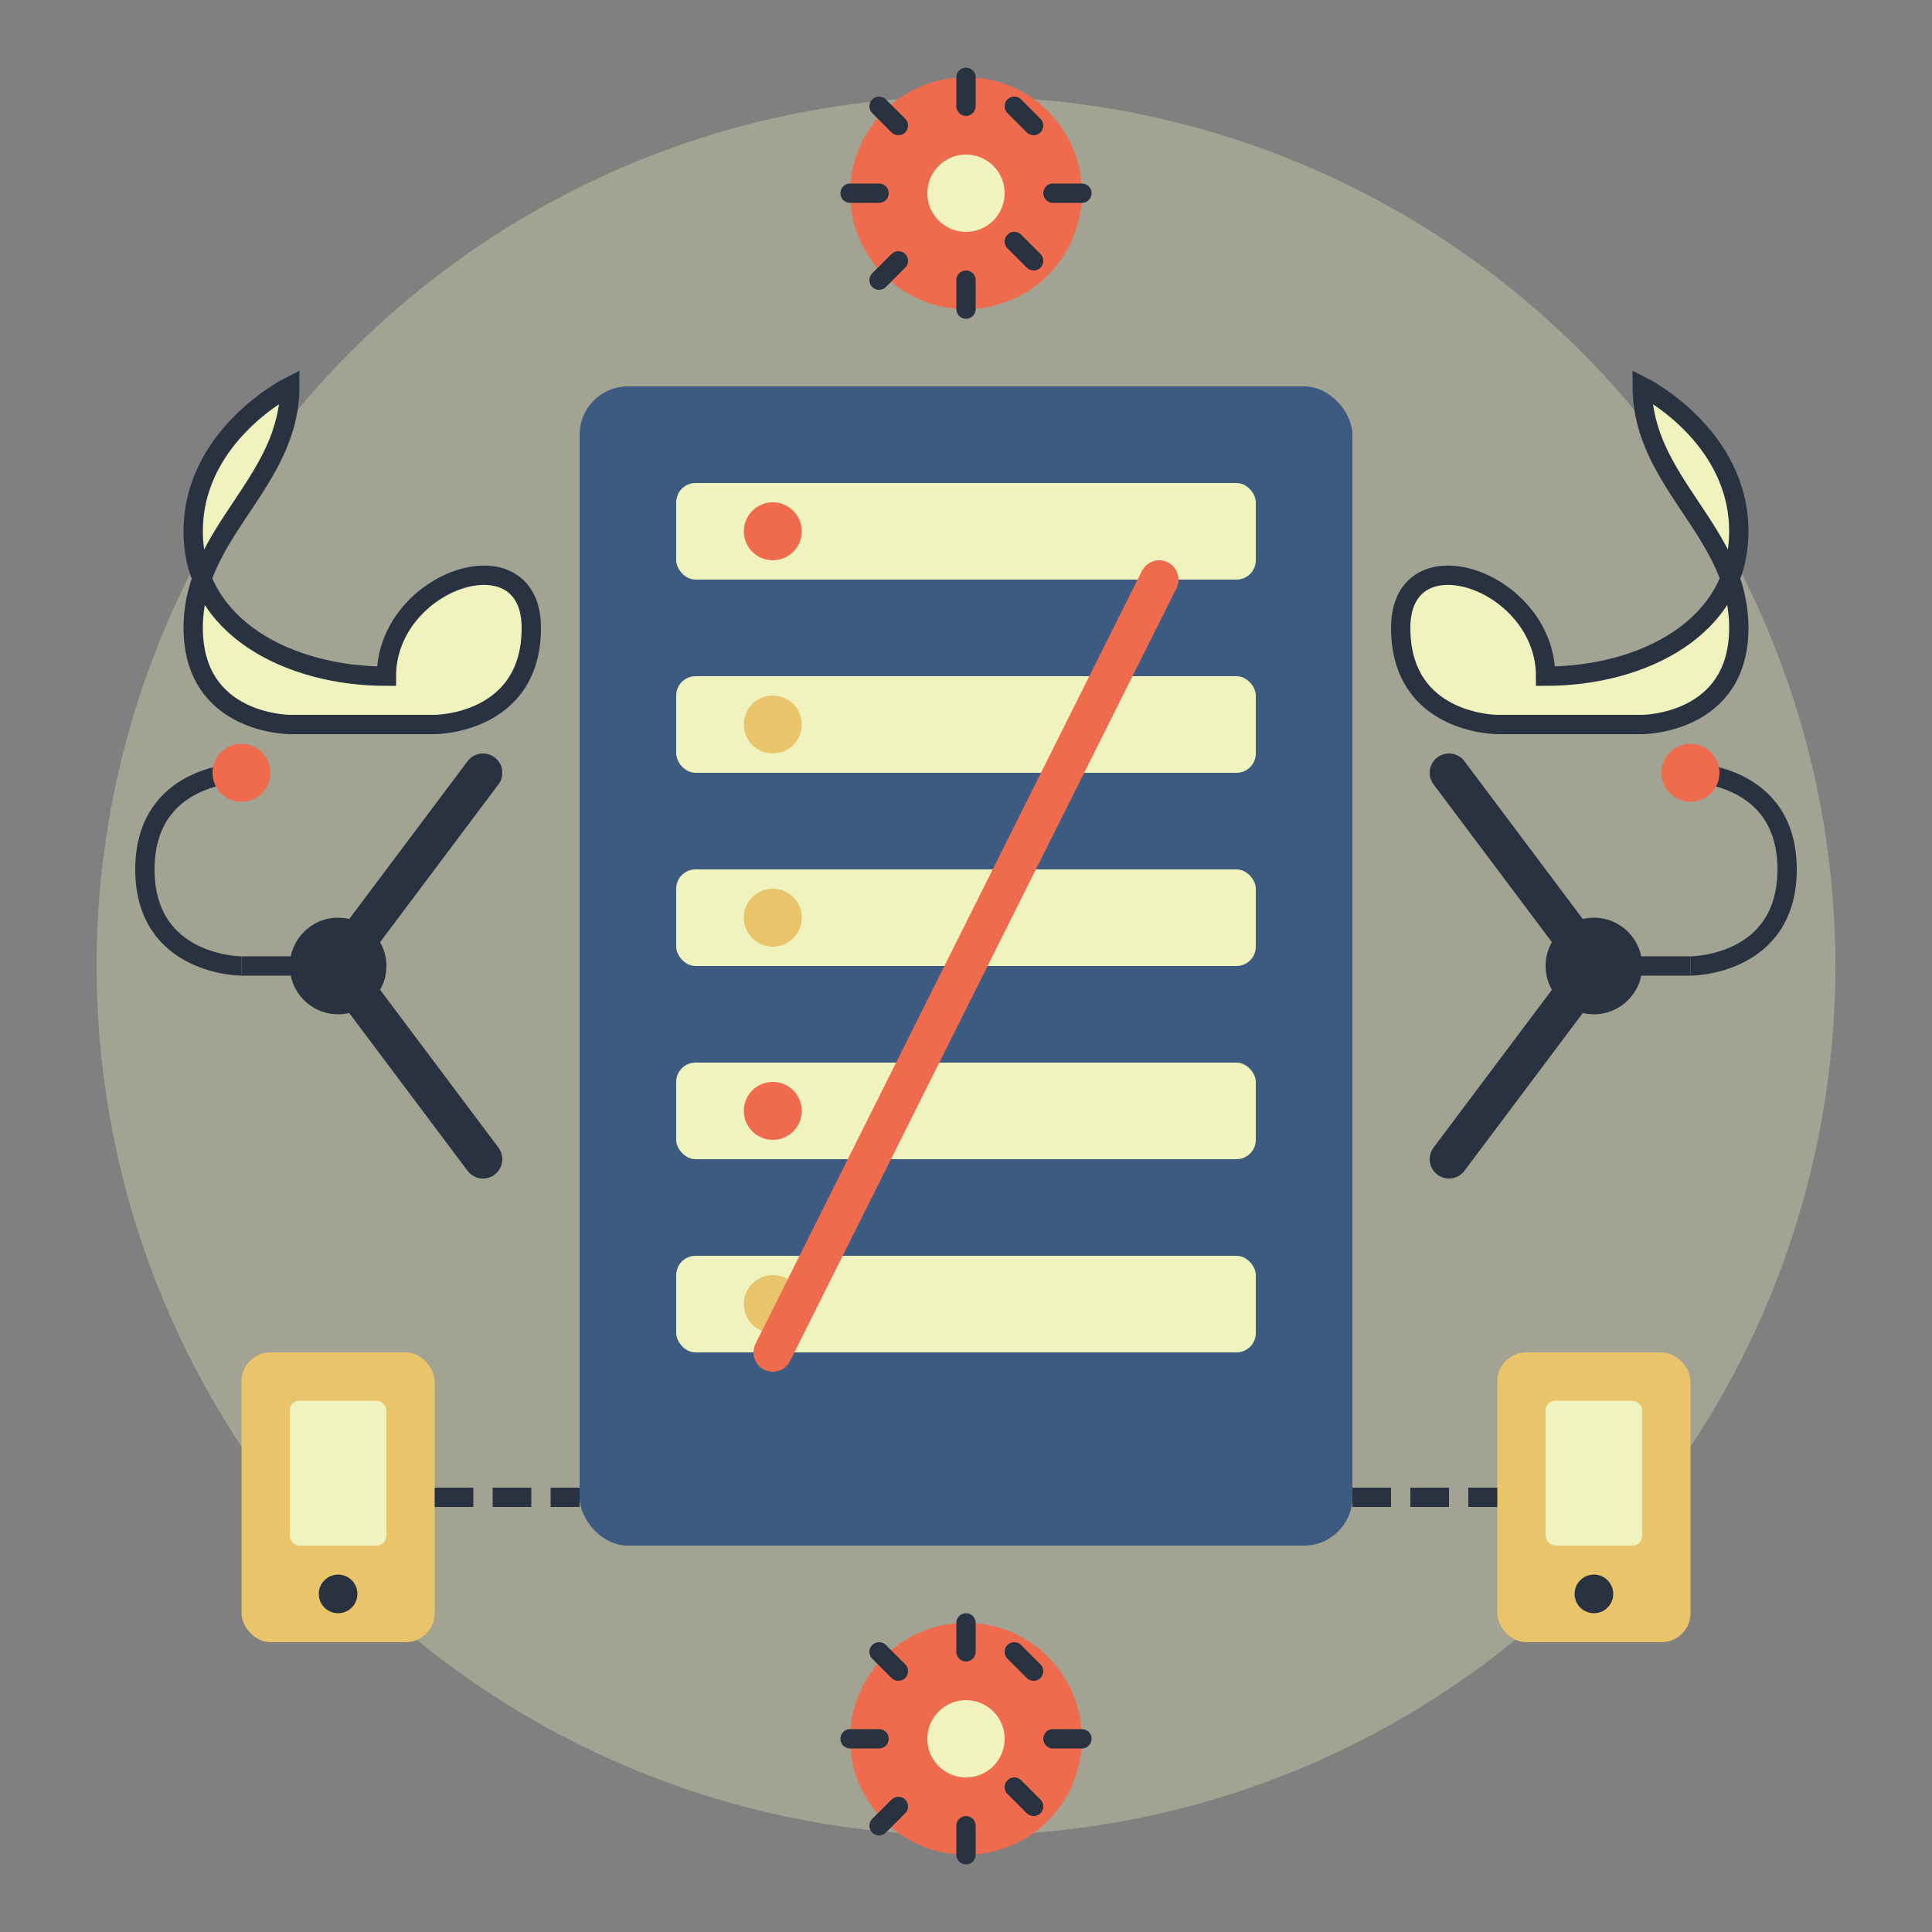 <svg width="200" height="200" viewBox="0 0 200 200" fill="none" xmlns="http://www.w3.org/2000/svg">
  <rect x="0" y="0" width="200" height="200" fill="#808080" stroke="none"/>
  <!-- Background -->
  <circle cx="100" cy="100" r="90" fill="#F0F3BD" opacity="0.3" />
  
  <!-- Server/Stack -->
  <rect x="60" y="40" width="80" height="120" rx="5" fill="#3D5A80" />
  
  <!-- Server lines/details -->
  <rect x="70" y="50" width="60" height="10" rx="2" fill="#F0F3BD" />
  <rect x="70" y="70" width="60" height="10" rx="2" fill="#F0F3BD" />
  <rect x="70" y="90" width="60" height="10" rx="2" fill="#F0F3BD" />
  <rect x="70" y="110" width="60" height="10" rx="2" fill="#F0F3BD" />
  <rect x="70" y="130" width="60" height="10" rx="2" fill="#F0F3BD" />
  
  <!-- Server lights -->
  <circle cx="80" cy="55" r="3" fill="#EE6C4D" />
  <circle cx="80" cy="75" r="3" fill="#E9C46A" />
  <circle cx="80" cy="95" r="3" fill="#E9C46A" />
  <circle cx="80" cy="115" r="3" fill="#EE6C4D" />
  <circle cx="80" cy="135" r="3" fill="#E9C46A" />
  
  <!-- Code/Data symbols -->
  <path d="M50 80L35 100L50 120" stroke="#293241" stroke-width="4" stroke-linecap="round" stroke-linejoin="round" />
  <path d="M150 80L165 100L150 120" stroke="#293241" stroke-width="4" stroke-linecap="round" stroke-linejoin="round" />
  <path d="M120 60L80 140" stroke="#EE6C4D" stroke-width="4" stroke-linecap="round" />
  
  <!-- Circuit/connection elements -->
  <circle cx="35" cy="100" r="5" fill="#293241" />
  <circle cx="165" cy="100" r="5" fill="#293241" />
  
  <path d="M35 100H25" stroke="#293241" stroke-width="2" />
  <path d="M165 100H175" stroke="#293241" stroke-width="2" />
  
  <path d="M25 100C25 100 15 100 15 90C15 80 25 80 25 80" stroke="#293241" stroke-width="2" />
  <path d="M175 100C175 100 185 100 185 90C185 80 175 80 175 80" stroke="#293241" stroke-width="2" />
  
  <circle cx="25" cy="80" r="3" fill="#EE6C4D" />
  <circle cx="175" cy="80" r="3" fill="#EE6C4D" />
  
  <!-- Cloud symbols -->
  <path d="M30 40C30 40 20 45 20 55C20 65 30 70 40 70C40 60 55 55 55 65C55 75 45 75 45 75H30C30 75 20 75 20 65C20 55 30 50 30 40Z" fill="#F0F3BD" stroke="#293241" stroke-width="2" />
  
  <path d="M170 40C170 40 180 45 180 55C180 65 170 70 160 70C160 60 145 55 145 65C145 75 155 75 155 75H170C170 75 180 75 180 65C180 55 170 50 170 40Z" fill="#F0F3BD" stroke="#293241" stroke-width="2" />
  
  <!-- Device/Mobile and connections -->
  <rect x="25" y="140" width="20" height="30" rx="3" fill="#E9C46A" />
  <rect x="30" y="145" width="10" height="15" rx="1" fill="#F0F3BD" />
  <circle cx="35" cy="165" r="2" fill="#293241" />
  
  <rect x="155" y="140" width="20" height="30" rx="3" fill="#E9C46A" />
  <rect x="160" y="145" width="10" height="15" rx="1" fill="#F0F3BD" />
  <circle cx="165" cy="165" r="2" fill="#293241" />
  
  <path d="M45 155H60" stroke="#293241" stroke-width="2" stroke-dasharray="4 2" />
  <path d="M140 155H155" stroke="#293241" stroke-width="2" stroke-dasharray="4 2" />
  
  <!-- Gear symbols for technology -->
  <circle cx="100" cy="20" r="12" fill="#EE6C4D" />
  <circle cx="100" cy="20" r="4" fill="#F0F3BD" />
  <path d="M100 8V11M100 29V32M88 20H91M109 20H112M91 11L93 13M107 27L105 25M91 29L93 27M107 13L105 11" stroke="#293241" stroke-width="2" stroke-linecap="round" />
  
  <circle cx="100" cy="180" r="12" fill="#EE6C4D" />
  <circle cx="100" cy="180" r="4" fill="#F0F3BD" />
  <path d="M100 168V171M100 189V192M88 180H91M109 180H112M91 171L93 173M107 187L105 185M91 189L93 187M107 173L105 171" stroke="#293241" stroke-width="2" stroke-linecap="round" />
</svg>
